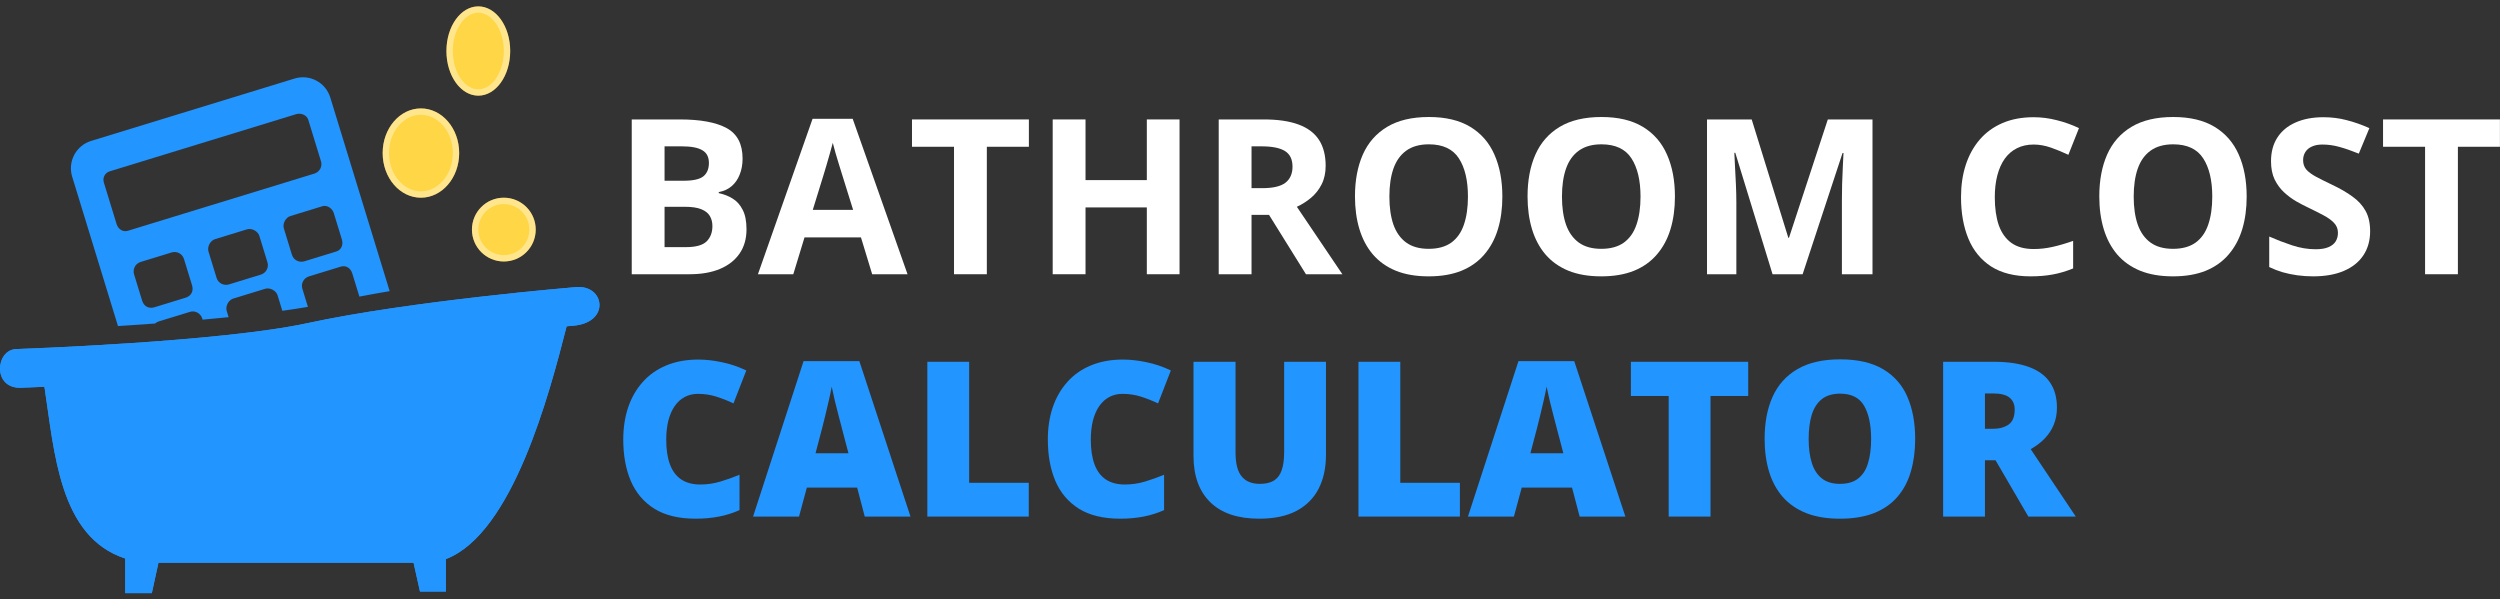 <svg width="196" height="47" viewBox="0 0 196 47" fill="none" xmlns="http://www.w3.org/2000/svg">
<rect x="0" y="0" width="196" height="47" fill="#333333" stroke="none"/>
<path fill-rule="evenodd" clip-rule="evenodd" d="M7.142 11.049L23.095 6.157C24.277 5.794 25.532 6.461 25.895 7.645L30.55 22.826C29.741 22.963 28.946 23.105 28.176 23.253L27.619 21.437C27.483 20.993 27.097 20.788 26.727 20.901L24.216 21.671C23.847 21.784 23.569 22.193 23.705 22.637L24.14 24.058C23.508 24.166 22.836 24.269 22.134 24.367L21.762 23.152C21.648 22.782 21.166 22.526 20.796 22.639L18.285 23.409C17.916 23.522 17.66 24.005 17.773 24.375L17.924 24.866C17.25 24.935 16.568 25 15.883 25.061L15.853 24.964C15.74 24.594 15.331 24.315 14.888 24.451L12.45 25.198C12.334 25.234 12.236 25.291 12.156 25.364C11.161 25.437 10.185 25.503 9.249 25.563L5.658 13.85C5.295 12.667 5.96 11.411 7.142 11.049ZM14.547 23.341C14.991 23.205 15.195 22.819 15.059 22.375L14.424 20.305C14.311 19.935 13.902 19.656 13.459 19.791L11.022 20.539C10.579 20.675 10.396 21.135 10.51 21.505L11.145 23.576C11.281 24.019 11.667 24.224 12.11 24.089L14.547 23.341ZM20.456 21.529C20.825 21.416 21.104 21.007 20.968 20.564L20.333 18.493C20.22 18.123 19.737 17.866 19.368 17.98L16.856 18.75C16.487 18.863 16.231 19.346 16.345 19.716L16.98 21.786C17.116 22.23 17.576 22.413 17.945 22.299L20.456 21.529ZM26.365 19.718C26.734 19.605 26.939 19.218 26.803 18.774L26.168 16.704C26.054 16.334 25.645 16.055 25.276 16.168L22.765 16.938C22.396 17.051 22.14 17.534 22.253 17.904L22.888 19.975C23.024 20.418 23.484 20.601 23.854 20.488L26.365 19.718ZM24.653 13.608C25.022 13.495 25.301 13.086 25.165 12.642L24.167 9.388C24.053 9.018 23.594 8.836 23.224 8.949L8.6 13.433C8.231 13.546 8.026 13.933 8.14 14.303L9.138 17.557C9.274 18 9.66 18.206 10.029 18.092L24.653 13.608Z" fill="#2295FF"/>
<path d="M192.699 21.5H190.126V11.506H186.831V9.364H195.995V11.506H192.699V21.5Z" fill="white"/>
<path d="M185.818 18.13C185.818 18.849 185.644 19.475 185.295 20.006C184.946 20.537 184.437 20.947 183.768 21.234C183.104 21.522 182.296 21.666 181.344 21.666C180.923 21.666 180.511 21.638 180.107 21.583C179.709 21.528 179.324 21.447 178.953 21.342C178.588 21.232 178.239 21.096 177.907 20.936V18.545C178.483 18.799 179.081 19.029 179.7 19.234C180.32 19.439 180.934 19.541 181.543 19.541C181.964 19.541 182.301 19.486 182.556 19.375C182.816 19.264 183.004 19.112 183.12 18.919C183.236 18.725 183.295 18.503 183.295 18.254C183.295 17.95 183.192 17.69 182.987 17.474C182.783 17.258 182.5 17.056 182.141 16.868C181.787 16.68 181.385 16.478 180.937 16.262C180.655 16.129 180.348 15.969 180.016 15.781C179.684 15.587 179.368 15.352 179.069 15.075C178.771 14.799 178.524 14.464 178.331 14.071C178.143 13.672 178.048 13.197 178.048 12.643C178.048 11.918 178.214 11.298 178.546 10.784C178.879 10.269 179.352 9.876 179.966 9.605C180.586 9.328 181.316 9.19 182.157 9.19C182.788 9.19 183.389 9.265 183.959 9.414C184.534 9.558 185.135 9.768 185.76 10.045L184.93 12.045C184.371 11.819 183.87 11.644 183.427 11.523C182.985 11.395 182.534 11.332 182.074 11.332C181.753 11.332 181.479 11.384 181.253 11.489C181.026 11.589 180.854 11.733 180.738 11.921C180.622 12.104 180.564 12.317 180.564 12.56C180.564 12.848 180.647 13.091 180.813 13.29C180.984 13.484 181.239 13.672 181.576 13.855C181.919 14.038 182.345 14.251 182.855 14.494C183.474 14.787 184.003 15.095 184.44 15.415C184.883 15.731 185.223 16.105 185.461 16.536C185.699 16.962 185.818 17.494 185.818 18.13Z" fill="white"/>
<path d="M176.139 15.415C176.139 16.351 176.023 17.203 175.791 17.972C175.558 18.736 175.204 19.394 174.728 19.948C174.258 20.501 173.66 20.927 172.935 21.226C172.21 21.519 171.352 21.666 170.362 21.666C169.371 21.666 168.514 21.519 167.789 21.226C167.064 20.927 166.463 20.501 165.987 19.948C165.517 19.394 165.166 18.733 164.933 17.964C164.701 17.195 164.585 16.34 164.585 15.399C164.585 14.143 164.789 13.05 165.199 12.12C165.614 11.185 166.25 10.46 167.108 9.945C167.966 9.431 169.056 9.173 170.379 9.173C171.696 9.173 172.777 9.431 173.624 9.945C174.476 10.46 175.107 11.185 175.517 12.12C175.932 13.055 176.139 14.154 176.139 15.415ZM167.282 15.415C167.282 16.262 167.387 16.993 167.598 17.607C167.814 18.216 168.148 18.686 168.602 19.018C169.056 19.345 169.643 19.508 170.362 19.508C171.092 19.508 171.685 19.345 172.138 19.018C172.592 18.686 172.921 18.216 173.126 17.607C173.336 16.993 173.442 16.262 173.442 15.415C173.442 14.143 173.204 13.141 172.728 12.411C172.252 11.68 171.469 11.315 170.379 11.315C169.654 11.315 169.061 11.481 168.602 11.813C168.148 12.139 167.814 12.61 167.598 13.224C167.387 13.833 167.282 14.563 167.282 15.415Z" fill="white"/>
<path d="M159.438 11.332C158.946 11.332 158.508 11.428 158.127 11.622C157.75 11.81 157.432 12.084 157.172 12.444C156.917 12.803 156.724 13.238 156.591 13.747C156.458 14.256 156.392 14.829 156.392 15.465C156.392 16.323 156.497 17.056 156.707 17.665C156.923 18.268 157.255 18.73 157.703 19.051C158.151 19.367 158.73 19.524 159.438 19.524C159.931 19.524 160.423 19.469 160.916 19.358C161.414 19.248 161.953 19.09 162.534 18.885V21.044C161.997 21.265 161.469 21.422 160.949 21.517C160.429 21.616 159.845 21.666 159.197 21.666C157.947 21.666 156.917 21.409 156.109 20.894C155.307 20.374 154.712 19.649 154.325 18.719C153.937 17.784 153.744 16.694 153.744 15.449C153.744 14.53 153.868 13.689 154.117 12.925C154.366 12.162 154.732 11.5 155.213 10.941C155.694 10.383 156.289 9.951 156.998 9.646C157.706 9.342 158.519 9.19 159.438 9.19C160.041 9.19 160.644 9.267 161.248 9.422C161.856 9.572 162.437 9.779 162.991 10.045L162.161 12.137C161.707 11.921 161.25 11.733 160.791 11.572C160.332 11.412 159.881 11.332 159.438 11.332Z" fill="white"/>
<path d="M138.968 21.5L136.046 11.979H135.972C135.983 12.206 135.999 12.549 136.022 13.008C136.049 13.462 136.074 13.946 136.096 14.461C136.118 14.976 136.13 15.44 136.13 15.855V21.5H133.83V9.364H137.333L140.205 18.645H140.255L143.301 9.364H146.804V21.5H144.405V15.756C144.405 15.374 144.411 14.934 144.422 14.436C144.439 13.938 144.458 13.465 144.48 13.017C144.502 12.563 144.519 12.223 144.53 11.996H144.455L141.326 21.5H138.968Z" fill="white"/>
<path d="M131.315 15.415C131.315 16.351 131.199 17.203 130.966 17.972C130.734 18.736 130.38 19.394 129.904 19.948C129.434 20.501 128.836 20.927 128.111 21.226C127.386 21.519 126.528 21.666 125.538 21.666C124.547 21.666 123.689 21.519 122.964 21.226C122.24 20.927 121.639 20.501 121.163 19.948C120.693 19.394 120.341 18.733 120.109 17.964C119.877 17.195 119.76 16.34 119.76 15.399C119.76 14.143 119.965 13.05 120.375 12.12C120.79 11.185 121.426 10.46 122.284 9.945C123.142 9.431 124.232 9.173 125.554 9.173C126.871 9.173 127.953 9.431 128.8 9.945C129.652 10.46 130.283 11.185 130.692 12.12C131.108 13.055 131.315 14.154 131.315 15.415ZM122.458 15.415C122.458 16.262 122.563 16.993 122.774 17.607C122.989 18.216 123.324 18.686 123.778 19.018C124.232 19.345 124.818 19.508 125.538 19.508C126.268 19.508 126.86 19.345 127.314 19.018C127.768 18.686 128.097 18.216 128.302 17.607C128.512 16.993 128.617 16.262 128.617 15.415C128.617 14.143 128.379 13.141 127.903 12.411C127.428 11.68 126.644 11.315 125.554 11.315C124.829 11.315 124.237 11.481 123.778 11.813C123.324 12.139 122.989 12.61 122.774 13.224C122.563 13.833 122.458 14.563 122.458 15.415Z" fill="white"/>
<path d="M117.785 15.415C117.785 16.351 117.669 17.203 117.436 17.972C117.204 18.736 116.85 19.394 116.374 19.948C115.903 20.501 115.306 20.927 114.581 21.226C113.856 21.519 112.998 21.666 112.007 21.666C111.017 21.666 110.159 21.519 109.434 21.226C108.709 20.927 108.109 20.501 107.633 19.948C107.163 19.394 106.811 18.733 106.579 17.964C106.346 17.195 106.23 16.34 106.23 15.399C106.23 14.143 106.435 13.05 106.844 12.12C107.259 11.185 107.896 10.46 108.754 9.945C109.611 9.431 110.701 9.173 112.024 9.173C113.341 9.173 114.423 9.431 115.27 9.945C116.122 10.46 116.753 11.185 117.162 12.12C117.577 13.055 117.785 14.154 117.785 15.415ZM108.928 15.415C108.928 16.262 109.033 16.993 109.243 17.607C109.459 18.216 109.794 18.686 110.248 19.018C110.701 19.345 111.288 19.508 112.007 19.508C112.738 19.508 113.33 19.345 113.784 19.018C114.238 18.686 114.567 18.216 114.772 17.607C114.982 16.993 115.087 16.262 115.087 15.415C115.087 14.143 114.849 13.141 114.373 12.411C113.897 11.68 113.114 11.315 112.024 11.315C111.299 11.315 110.707 11.481 110.248 11.813C109.794 12.139 109.459 12.61 109.243 13.224C109.033 13.833 108.928 14.563 108.928 15.415Z" fill="white"/>
<path d="M99.083 9.364C100.184 9.364 101.092 9.497 101.806 9.763C102.525 10.028 103.059 10.43 103.408 10.966C103.756 11.503 103.931 12.181 103.931 13C103.931 13.553 103.826 14.038 103.615 14.453C103.405 14.868 103.128 15.219 102.785 15.507C102.442 15.795 102.071 16.03 101.673 16.212L105.242 21.5H102.387L99.49 16.843H98.12V21.5H95.547V9.364H99.083ZM98.9 11.473H98.12V14.752H98.95C99.802 14.752 100.411 14.61 100.776 14.328C101.147 14.04 101.333 13.62 101.333 13.066C101.333 12.491 101.133 12.081 100.735 11.838C100.342 11.594 99.731 11.473 98.9 11.473Z" fill="white"/>
<path d="M92.476 21.5H89.911V16.262H85.105V21.5H82.531V9.364H85.105V14.121H89.911V9.364H92.476V21.5Z" fill="white"/>
<path d="M77.368 21.5H74.795V11.506H71.5V9.364H80.664V11.506H77.368V21.5Z" fill="white"/>
<path d="M68.379 21.5L67.499 18.611H63.074L62.194 21.5H59.422L63.705 9.314H66.851L71.151 21.5H68.379ZM66.884 16.453L66.004 13.631C65.949 13.443 65.874 13.202 65.78 12.909C65.692 12.61 65.6 12.308 65.507 12.004C65.418 11.694 65.346 11.426 65.291 11.199C65.235 11.426 65.158 11.708 65.058 12.045C64.964 12.377 64.873 12.693 64.784 12.992C64.696 13.29 64.632 13.504 64.593 13.631L63.722 16.453H66.884Z" fill="white"/>
<path d="M49.528 9.364H53.304C54.92 9.364 56.143 9.591 56.973 10.045C57.803 10.499 58.218 11.296 58.218 12.435C58.218 12.895 58.144 13.31 57.994 13.681C57.85 14.051 57.64 14.356 57.363 14.594C57.087 14.832 56.749 14.987 56.351 15.059V15.142C56.755 15.225 57.12 15.368 57.446 15.573C57.773 15.773 58.033 16.066 58.227 16.453C58.426 16.835 58.526 17.344 58.526 17.98C58.526 18.716 58.346 19.347 57.986 19.873C57.626 20.399 57.112 20.803 56.442 21.085C55.778 21.362 54.987 21.5 54.068 21.5H49.528V9.364ZM52.101 14.17H53.595C54.342 14.17 54.859 14.054 55.147 13.822C55.435 13.584 55.579 13.235 55.579 12.776C55.579 12.311 55.407 11.979 55.064 11.78C54.727 11.575 54.19 11.473 53.454 11.473H52.101V14.17ZM52.101 16.212V19.375H53.778C54.552 19.375 55.092 19.226 55.396 18.927C55.7 18.628 55.853 18.227 55.853 17.723C55.853 17.424 55.786 17.162 55.653 16.935C55.521 16.708 55.297 16.531 54.981 16.403C54.671 16.276 54.242 16.212 53.694 16.212H52.101Z" fill="white"/>
<path d="M156.317 28.364C157.418 28.364 158.334 28.5 159.065 28.771C159.795 29.037 160.343 29.435 160.708 29.966C161.079 30.498 161.264 31.159 161.264 31.95C161.264 32.443 161.181 32.891 161.015 33.295C160.849 33.699 160.611 34.061 160.301 34.382C159.997 34.698 159.632 34.974 159.206 35.212L162.742 40.5H159.023L156.45 36.084H155.62V40.5H152.341V28.364H156.317ZM156.267 30.846H155.62V33.619H156.234C156.738 33.619 157.15 33.508 157.471 33.287C157.792 33.065 157.952 32.67 157.952 32.1C157.952 31.707 157.819 31.4 157.554 31.178C157.288 30.957 156.859 30.846 156.267 30.846Z" fill="#2295FF"/>
<path d="M150.15 34.416C150.15 35.351 150.036 36.203 149.809 36.972C149.588 37.736 149.239 38.394 148.763 38.948C148.287 39.501 147.676 39.927 146.929 40.226C146.182 40.519 145.288 40.666 144.248 40.666C143.229 40.666 142.347 40.519 141.6 40.226C140.858 39.927 140.247 39.504 139.765 38.956C139.284 38.403 138.927 37.741 138.694 36.972C138.462 36.203 138.346 35.345 138.346 34.399C138.346 33.137 138.553 32.041 138.968 31.112C139.389 30.177 140.036 29.454 140.911 28.945C141.785 28.431 142.903 28.173 144.264 28.173C145.648 28.173 146.771 28.431 147.634 28.945C148.503 29.46 149.14 30.185 149.544 31.12C149.948 32.055 150.15 33.154 150.15 34.416ZM141.799 34.416C141.799 35.146 141.882 35.774 142.048 36.3C142.214 36.825 142.477 37.23 142.837 37.512C143.196 37.794 143.667 37.935 144.248 37.935C144.851 37.935 145.33 37.794 145.684 37.512C146.043 37.23 146.301 36.825 146.456 36.3C146.616 35.774 146.696 35.146 146.696 34.416C146.696 33.32 146.514 32.454 146.149 31.817C145.783 31.181 145.155 30.863 144.264 30.863C143.672 30.863 143.193 31.007 142.828 31.294C142.469 31.582 142.206 31.992 142.04 32.523C141.879 33.054 141.799 33.685 141.799 34.416Z" fill="#2295FF"/>
<path d="M134.104 40.5H130.825V31.045H127.862V28.364H137.059V31.045H134.104V40.5Z" fill="#2295FF"/>
<path d="M123.844 40.5L123.247 38.226H119.304L118.69 40.5H115.087L119.047 28.314H123.421L127.43 40.5H123.844ZM122.566 35.536L122.043 33.544C121.988 33.328 121.908 33.021 121.802 32.623C121.697 32.219 121.592 31.803 121.487 31.377C121.387 30.946 121.31 30.592 121.255 30.315C121.205 30.592 121.133 30.935 121.039 31.344C120.95 31.748 120.856 32.149 120.756 32.548C120.662 32.946 120.579 33.278 120.507 33.544L119.984 35.536H122.566Z" fill="#2295FF"/>
<path d="M106.504 40.5V28.364H109.783V37.852H114.456V40.5H106.504Z" fill="#2295FF"/>
<path d="M103.956 28.364V35.669C103.956 36.687 103.762 37.573 103.375 38.325C102.987 39.072 102.406 39.651 101.631 40.06C100.857 40.464 99.885 40.666 98.718 40.666C97.047 40.666 95.771 40.237 94.891 39.379C94.011 38.522 93.571 37.31 93.571 35.744V28.364H96.867V35.486C96.867 36.344 97.027 36.967 97.348 37.354C97.669 37.741 98.142 37.935 98.768 37.935C99.216 37.935 99.581 37.852 99.863 37.686C100.146 37.514 100.35 37.246 100.478 36.881C100.61 36.516 100.677 36.045 100.677 35.47V28.364H103.956Z" fill="#2295FF"/>
<path d="M88.002 30.879C87.614 30.879 87.268 30.962 86.964 31.128C86.66 31.289 86.4 31.524 86.184 31.834C85.968 32.144 85.802 32.523 85.686 32.971C85.575 33.414 85.52 33.917 85.52 34.482C85.52 35.246 85.617 35.888 85.81 36.408C86.004 36.928 86.297 37.321 86.69 37.586C87.088 37.852 87.587 37.985 88.184 37.985C88.727 37.985 89.247 37.91 89.745 37.761C90.248 37.611 90.755 37.431 91.264 37.221V39.994C90.727 40.232 90.176 40.403 89.612 40.508C89.053 40.613 88.458 40.666 87.827 40.666C86.51 40.666 85.431 40.406 84.59 39.886C83.754 39.36 83.137 38.632 82.739 37.703C82.346 36.773 82.15 35.694 82.15 34.465C82.15 33.547 82.277 32.706 82.531 31.942C82.791 31.178 83.171 30.517 83.669 29.958C84.167 29.394 84.781 28.959 85.511 28.655C86.247 28.345 87.088 28.19 88.035 28.19C88.621 28.19 89.238 28.259 89.886 28.398C90.539 28.53 91.175 28.746 91.795 29.045L90.791 31.627C90.348 31.416 89.9 31.239 89.446 31.095C88.992 30.951 88.511 30.879 88.002 30.879Z" fill="#2295FF"/>
<path d="M72.703 40.5V28.364H75.982V37.852H80.655V40.5H72.703Z" fill="#2295FF"/>
<path d="M67.797 40.5L67.2 38.226H63.257L62.643 40.5H59.04L63 28.314H67.374L71.383 40.5H67.797ZM66.519 35.536L65.996 33.544C65.941 33.328 65.861 33.021 65.755 32.623C65.65 32.219 65.545 31.803 65.44 31.377C65.34 30.946 65.263 30.592 65.208 30.315C65.158 30.592 65.086 30.935 64.992 31.344C64.903 31.748 64.809 32.149 64.71 32.548C64.615 32.946 64.532 33.278 64.461 33.544L63.938 35.536H66.519Z" fill="#2295FF"/>
<path d="M54.715 30.879C54.328 30.879 53.982 30.962 53.678 31.128C53.373 31.289 53.113 31.524 52.898 31.834C52.682 32.144 52.516 32.523 52.4 32.971C52.289 33.414 52.233 33.917 52.233 34.482C52.233 35.246 52.33 35.888 52.524 36.408C52.718 36.928 53.011 37.321 53.404 37.586C53.802 37.852 54.3 37.985 54.898 37.985C55.44 37.985 55.961 37.91 56.459 37.761C56.962 37.611 57.468 37.431 57.978 37.221V39.994C57.441 40.232 56.89 40.403 56.326 40.508C55.767 40.613 55.172 40.666 54.541 40.666C53.224 40.666 52.145 40.406 51.304 39.886C50.468 39.36 49.851 38.632 49.453 37.703C49.06 36.773 48.863 35.694 48.863 34.465C48.863 33.547 48.991 32.706 49.245 31.942C49.505 31.178 49.884 30.517 50.382 29.958C50.88 29.394 51.495 28.959 52.225 28.655C52.961 28.345 53.802 28.19 54.749 28.19C55.335 28.19 55.952 28.259 56.6 28.398C57.253 28.53 57.889 28.746 58.509 29.045L57.505 31.627C57.062 31.416 56.614 31.239 56.16 31.095C55.706 30.951 55.225 30.879 54.715 30.879Z" fill="#2295FF"/>
<path d="M36 12C36 13.933 34.657 15.5 33 15.5C31.343 15.5 30 13.933 30 12C30 10.067 31.343 8.5 33 8.5C34.657 8.5 36 10.067 36 12Z" fill="#FFD646"/>
<path fill-rule="evenodd" clip-rule="evenodd" d="M33 15C34.311 15 35.5 13.732 35.5 12C35.5 10.268 34.311 9 33 9C31.689 9 30.5 10.268 30.5 12C30.5 13.732 31.689 15 33 15ZM33 15.5C34.657 15.5 36 13.933 36 12C36 10.067 34.657 8.5 33 8.5C31.343 8.5 30 10.067 30 12C30 13.933 31.343 15.5 33 15.5Z" fill="white" fill-opacity="0.38"/>
<path d="M42 18C42 19.381 40.881 20.5 39.5 20.5C38.119 20.5 37 19.381 37 18C37 16.619 38.119 15.5 39.5 15.5C40.881 15.5 42 16.619 42 18Z" fill="#FFD646"/>
<path fill-rule="evenodd" clip-rule="evenodd" d="M39.5 20C40.605 20 41.5 19.105 41.5 18C41.5 16.895 40.605 16 39.5 16C38.395 16 37.5 16.895 37.5 18C37.5 19.105 38.395 20 39.5 20ZM39.5 20.5C40.881 20.5 42 19.381 42 18C42 16.619 40.881 15.5 39.5 15.5C38.119 15.5 37 16.619 37 18C37 19.381 38.119 20.5 39.5 20.5Z" fill="white" fill-opacity="0.38"/>
<path d="M40 4C40 5.933 38.881 7.5 37.5 7.5C36.119 7.5 35 5.933 35 4C35 2.067 36.119 0.5 37.5 0.5C38.881 0.5 40 2.067 40 4Z" fill="#FFD646"/>
<path fill-rule="evenodd" clip-rule="evenodd" d="M38.861 6.184C39.246 5.645 39.5 4.874 39.5 4C39.5 3.126 39.246 2.355 38.861 1.816C38.475 1.275 37.987 1 37.5 1C37.013 1 36.525 1.275 36.139 1.816C35.754 2.355 35.5 3.126 35.5 4C35.5 4.874 35.754 5.645 36.139 6.184C36.525 6.725 37.013 7 37.5 7C37.987 7 38.475 6.725 38.861 6.184ZM37.5 7.5C38.881 7.5 40 5.933 40 4C40 2.067 38.881 0.5 37.5 0.5C36.119 0.5 35 2.067 35 4C35 5.933 36.119 7.5 37.5 7.5Z" fill="white" fill-opacity="0.38"/>
<path d="M45.157 22.509C45.157 22.509 32.178 23.583 24.133 25.329C17.207 26.833 1.291 27.365 1.291 27.365C-0.381 27.403 -0.62 30.547 1.719 30.396C1.719 30.396 2.377 30.374 3.484 30.324C4.27 35.435 4.639 42.101 9.817 43.787V46.5H11.903L12.423 44.12H32.423L32.926 46.375H34.959V43.833C40.199 41.819 43.074 30.872 44.424 25.581C44.77 25.55 44.974 25.534 44.974 25.534C47.875 25.27 47.411 22.316 45.157 22.509Z" fill="#2295FF"/>
<path d="M45.157 22.509C45.157 22.509 32.178 23.583 24.133 25.329C17.207 26.833 1.291 27.365 1.291 27.365C-0.381 27.403 -0.62 30.547 1.719 30.396C1.719 30.396 2.377 30.374 3.484 30.324C4.27 35.435 4.639 42.101 9.817 43.787V46.5H11.903L12.423 44.12H32.423L32.926 46.375H34.959V43.833C40.199 41.819 43.074 30.872 44.424 25.581C44.77 25.55 44.974 25.534 44.974 25.534C47.875 25.27 47.411 22.316 45.157 22.509Z" fill="#2295FF"/>
</svg>

